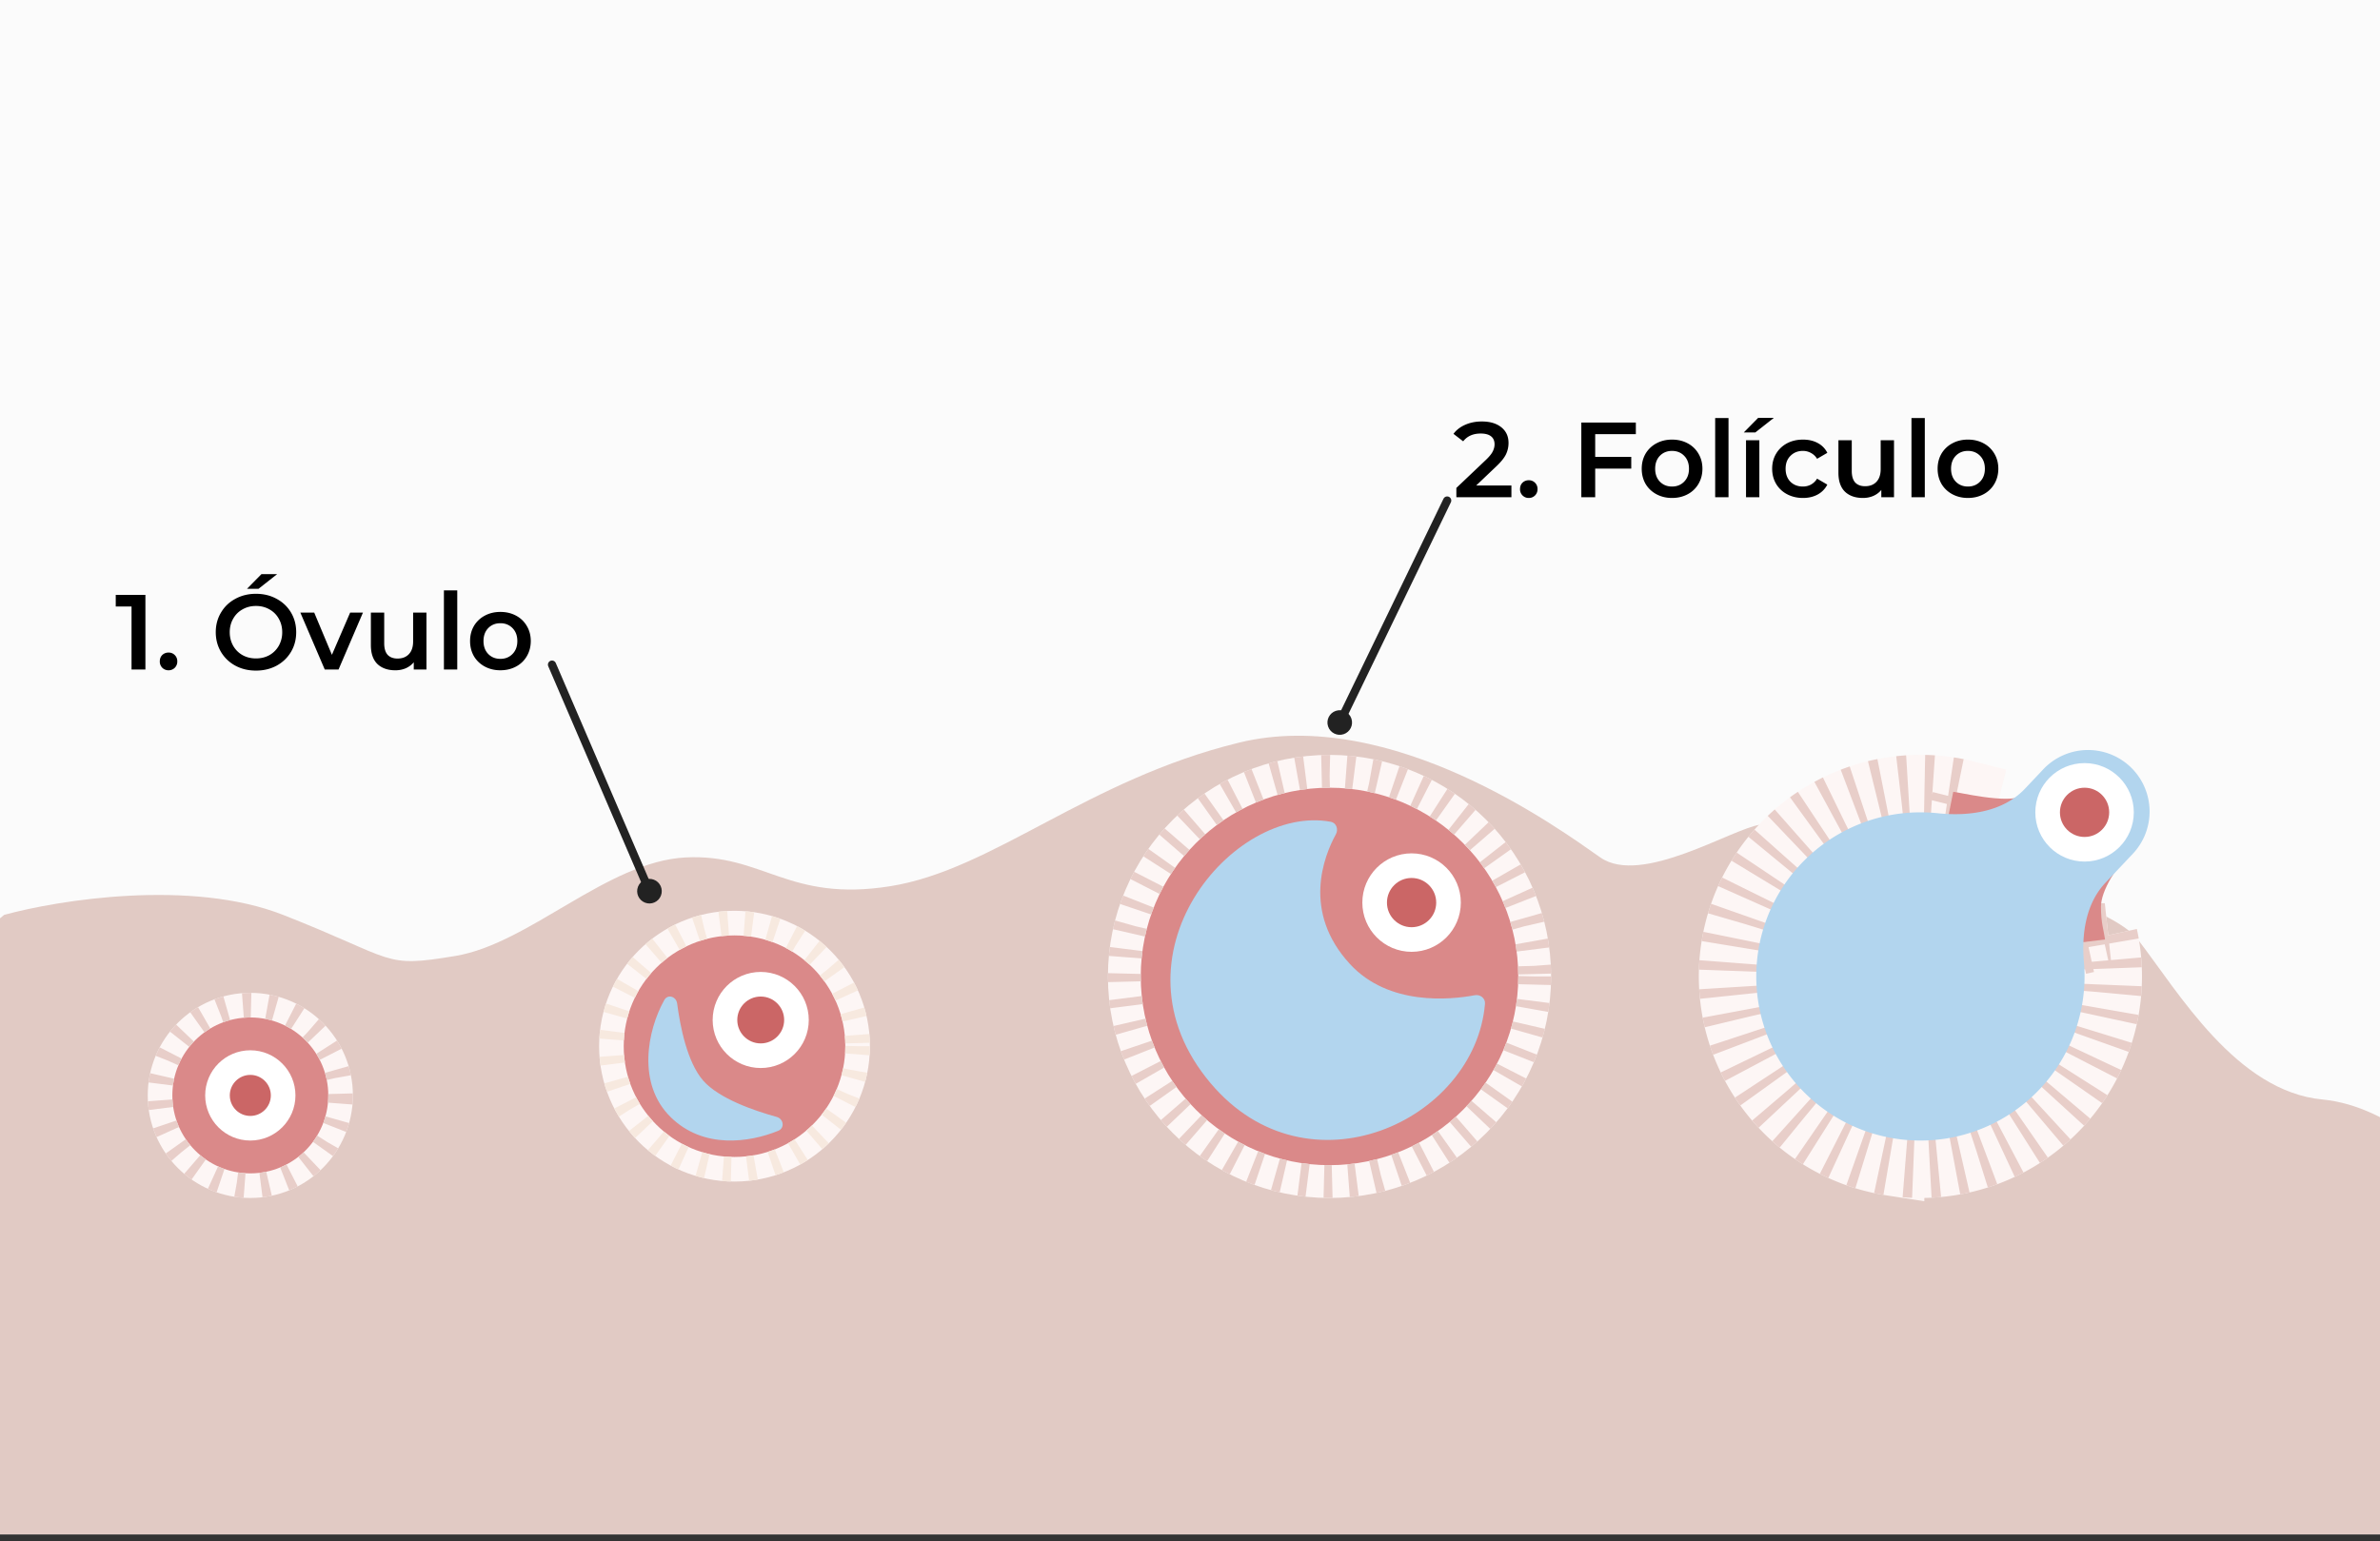 <svg xmlns="http://www.w3.org/2000/svg" width="332" height="215" fill="none" xmlns:v="https://vecta.io/nano"><rect width="100%" height="100%" fill="#333333" stroke="none"/><style><![CDATA[.B{fill:#da8989}.C{stroke:#fdf6f5}.D{stroke-dasharray:1.14 2.29}.E{fill:#cb6666}.F{stroke:#fff}.G{stroke-width:3.434}.H{stroke:#e8cec9}.I{stroke-width:9.159}.J{stroke-width:1.145}.K{stroke-linecap:round}]]></style><g clip-path="url(#C)"><path fill="#fbfbfb" d="M0 0h332v214.083H0z"/><path d="M39.497 127.648c-12.822-5.037-31.292-2.099-38.924 0l-6.869 5.724-11.448 93.304L.573 275.903h344.593V167.145c-3.053-4.198-11.563-12.822-21.179-13.738-12.021-1.145-20.035-14.883-25.759-22.324s-48.655-16.6-52.662-16.028-16.6 8.586-22.324 4.579-29.193-21.179-50.372-16.027-34.345 17.745-48.656 20.034-17.744-4.579-28.62-4.007-21.752 12.021-32.055 13.738-8.014.573-24.041-5.724z" fill="#e1cac4"/><g class="G"><circle cx="34.918" cy="152.834" r="12.593" class="B C"/><circle cx="34.918" cy="152.834" r="12.593" class="D H"/><circle cx="34.918" cy="152.834" r="4.579" class="E F"/><circle cx="102.462" cy="145.965" r="17.172" class="B C"/><circle cx="102.462" cy="145.965" r="17.172" stroke="#f7e9df" class="D"/><circle cx="106.117" cy="142.309" r="4.986" class="E F"/></g><g stroke-width="4.579"><circle cx="185.462" cy="136.234" r="28.621" class="B C"/><circle cx="185.462" cy="136.234" r="28.621" class="D H"/></g><circle cx="196.91" cy="125.931" r="5.152" class="E F G"/><mask id="A" maskUnits="userSpaceOnUse" x="225.754" y="93.947" width="84.723" height="84.723" fill="#000"><path fill="#fff" d="M225.754 93.947h84.723v84.723h-84.723z"/><path d="M293.609 130.597c1.226 5.594.595 11.435-1.797 16.638s-6.416 9.484-11.461 12.195-10.836 3.702-16.495 2.825a26.33 26.33 0 0 1-14.866-7.686c-3.987-4.11-6.526-9.408-7.232-15.091s.461-11.441 3.323-16.402 7.263-8.852 12.536-11.086 11.13-2.689 16.685-1.294l-6.413 25.538 25.72-5.637z"/></mask><path d="M293.609 130.597c1.226 5.594.595 11.435-1.797 16.638s-6.416 9.484-11.461 12.195-10.836 3.702-16.495 2.825a26.33 26.33 0 0 1-14.866-7.686c-3.987-4.11-6.526-9.408-7.232-15.091s.461-11.441 3.323-16.402 7.263-8.852 12.536-11.086 11.13-2.689 16.685-1.294l-6.413 25.538 25.72-5.637z" class="B"/><path d="M293.609 130.597c1.226 5.594.595 11.435-1.797 16.638s-6.416 9.484-11.461 12.195-10.836 3.702-16.495 2.825a26.33 26.33 0 0 1-14.866-7.686c-3.987-4.11-6.526-9.408-7.232-15.091s.461-11.441 3.323-16.402 7.263-8.852 12.536-11.086 11.13-2.689 16.685-1.294l-6.413 25.538 25.72-5.637z" mask="url(#A)" class="C I"/><mask id="B" maskUnits="userSpaceOnUse" x="225.754" y="93.947" width="84.723" height="84.723" fill="#000"><path fill="#fff" d="M225.754 93.947h84.723v84.723h-84.723z"/><path d="M293.609 130.597c1.226 5.594.595 11.435-1.797 16.638s-6.416 9.484-11.461 12.195-10.836 3.702-16.495 2.825a26.33 26.33 0 0 1-14.866-7.686c-3.987-4.11-6.526-9.408-7.232-15.091s.461-11.441 3.323-16.402 7.263-8.852 12.536-11.086 11.13-2.689 16.685-1.294l-6.413 25.538 25.72-5.637z"/></mask><path d="M293.609 130.597c1.226 5.594.595 11.435-1.797 16.638s-6.416 9.484-11.461 12.195-10.836 3.702-16.495 2.825a26.33 26.33 0 0 1-14.866-7.686c-3.987-4.11-6.526-9.408-7.232-15.091s.461-11.441 3.323-16.402 7.263-8.852 12.536-11.086 11.13-2.689 16.685-1.294l-6.413 25.538 25.72-5.637z" mask="url(#B)" class="D H I"/><path d="M282.2 111.048c-2.29 1.145-9.159-.572-9.731-.572l-1.145 5.724 8.014 16.6 14.31-1.717c-.19-1.336-.572-2.29-.572-4.58s2.29-5.724 4.007-7.441c4.485-4.485-2.931-13.99-14.883-8.014z" class="B"/><path fill-rule="evenodd" d="M297.517 119.123a8.59 8.59 0 0 0-.348-12.138 8.59 8.59 0 0 0-12.138.348l-2.553 2.705c-3.031 3.209-7.769 3.891-12.158 3.427-.799-.084-1.61-.127-2.431-.127a22.9 22.9 0 0 0-22.897 22.896 22.9 22.9 0 0 0 22.897 22.897 22.9 22.9 0 0 0 22.896-22.897c0-.672-.029-1.337-.085-1.994-.343-3.97.268-8.182 3.004-11.079l3.813-4.038z" fill="#b2d5ee"/><circle cx="290.787" cy="113.338" r="5.152" class="E F G"/><g fill="#b2d5ee"><path d="M93.549 155.857c-4.727-4.647-3.251-12.095-.886-16.323.49-.876 1.667-.513 1.797.483.407 3.111 1.388 8.183 3.625 10.743 2.203 2.521 7.139 4.211 10.245 5.069.988.274 1.181 1.553.232 1.94-4.03 1.645-10.439 2.585-15.013-1.912zm75.314-4.74c-14.892-17.684 3.166-39.022 16.791-36.457.765.144 1.072 1.053.698 1.735-1.674 3.054-4.761 10.827 1.973 18.122 5.402 5.852 13.99 4.978 17.412 4.337.748-.139 1.477.429 1.414 1.187-1.376 16.345-24.725 27.183-38.288 11.076z"/></g><path d="M77.004 92.731l13.595 31.607" stroke="#222" class="J K"/><circle cx="90.597" cy="124.338" r="1.717" transform="rotate(21.052 90.597 124.338)" fill="#222"/><path d="M201.875 69.835l-14.984 30.972" stroke="#222" class="J K"/><circle r="1.717" transform="matrix(-.948 .317 .317 .948 186.889 100.807)" fill="#222"/><g fill="#000"><path d="M20.284 82.996v10.418h-1.935v-8.796h-2.203v-1.622h4.137zm3.227 10.522a1.2 1.2 0 0 1-.863-.342 1.21 1.21 0 0 1-.357-.893c0-.367.114-.665.342-.893a1.22 1.22 0 0 1 .878-.342 1.17 1.17 0 0 1 .863.342 1.18 1.18 0 0 1 .357.893 1.21 1.21 0 0 1-.357.893 1.2 1.2 0 0 1-.863.342zm12.197.045c-1.062 0-2.019-.228-2.872-.685a5.19 5.19 0 0 1-2.009-1.92c-.486-.823-.729-1.741-.729-2.753s.243-1.925.729-2.738c.486-.823 1.156-1.463 2.009-1.92.853-.466 1.811-.7 2.872-.7s2.019.233 2.872.7c.853.456 1.523 1.091 2.009 1.905s.729 1.731.729 2.753-.243 1.94-.729 2.753-1.156 1.454-2.009 1.92c-.853.456-1.811.685-2.872.685zm0-1.697c.694 0 1.32-.154 1.875-.461a3.46 3.46 0 0 0 1.31-1.31 3.79 3.79 0 0 0 .476-1.89c0-.694-.159-1.32-.476-1.875a3.32 3.32 0 0 0-1.31-1.31c-.556-.317-1.181-.476-1.875-.476s-1.32.159-1.875.476c-.556.308-.992.744-1.31 1.31-.318.556-.476 1.181-.476 1.875s.159 1.325.476 1.89a3.46 3.46 0 0 0 1.31 1.31c.556.308 1.181.461 1.875.461zm.759-11.757h2.188l-2.59 2.039h-1.607l2.009-2.039zm14.165 5.358l-3.408 7.947h-1.92l-3.408-7.947h1.935l2.47 5.894 2.545-5.894h1.786zm8.857 0v7.947h-1.771v-1.012c-.298.357-.67.635-1.116.834-.446.189-.928.283-1.444.283-1.062 0-1.9-.293-2.515-.878-.605-.595-.908-1.473-.908-2.634v-4.539h1.86v4.286c0 .714.159 1.25.476 1.607.327.347.789.521 1.384.521.665 0 1.191-.203 1.578-.61.397-.417.595-1.012.595-1.786v-4.018h1.86zm2.436-3.096h1.86v11.043h-1.86V82.371zm7.874 11.147c-.804 0-1.528-.174-2.173-.521s-1.151-.828-1.518-1.444c-.357-.625-.536-1.33-.536-2.113s.179-1.483.536-2.099a3.87 3.87 0 0 1 1.518-1.444c.645-.348 1.369-.521 2.173-.521.814 0 1.543.174 2.188.521a3.76 3.76 0 0 1 1.503 1.444c.367.615.551 1.315.551 2.099s-.184 1.488-.551 2.113a3.76 3.76 0 0 1-1.503 1.444c-.645.347-1.374.521-2.188.521zm0-1.593c.685 0 1.25-.228 1.697-.685s.67-1.057.67-1.801-.223-1.344-.67-1.801-1.012-.685-1.697-.685-1.25.228-1.697.685c-.437.456-.655 1.057-.655 1.801s.218 1.344.655 1.801c.446.456 1.012.685 1.697.685zm141.036-24.19v1.637h-7.679v-1.295l4.137-3.929c.466-.447.779-.834.938-1.161.168-.337.253-.67.253-.997 0-.486-.164-.858-.491-1.116s-.809-.387-1.444-.387c-1.062 0-1.875.362-2.441 1.086l-1.354-1.042c.407-.546.952-.967 1.637-1.265.694-.308 1.468-.461 2.322-.461 1.131 0 2.034.268 2.708.804s1.012 1.265 1.012 2.188a3.63 3.63 0 0 1-.357 1.592c-.238.496-.694 1.062-1.369 1.697l-2.783 2.649h4.911zm2.423 1.741a1.2 1.2 0 0 1-.863-.342 1.21 1.21 0 0 1-.357-.893c0-.367.114-.665.342-.893a1.22 1.22 0 0 1 .878-.342 1.17 1.17 0 0 1 .863.342 1.18 1.18 0 0 1 .357.893 1.21 1.21 0 0 1-.357.893 1.2 1.2 0 0 1-.863.342zm9.265-8.9v3.17h5.03v1.637h-5.03v3.989h-1.935V58.954h7.605v1.622h-5.67zm10.716 8.9c-.803 0-1.528-.174-2.173-.521s-1.151-.829-1.518-1.444c-.357-.625-.535-1.33-.535-2.113s.178-1.483.535-2.099a3.87 3.87 0 0 1 1.518-1.444c.645-.348 1.37-.521 2.173-.521.814 0 1.543.174 2.188.521a3.76 3.76 0 0 1 1.503 1.444c.367.615.551 1.315.551 2.099s-.184 1.488-.551 2.113a3.76 3.76 0 0 1-1.503 1.444c-.645.347-1.374.521-2.188.521zm0-1.593c.685 0 1.25-.228 1.697-.685s.67-1.057.67-1.801-.224-1.344-.67-1.801-1.012-.685-1.697-.685-1.25.228-1.696.685c-.437.456-.655 1.057-.655 1.801s.218 1.344.655 1.801c.446.456 1.012.685 1.696.685zm6.021-9.555h1.86v11.043h-1.86V58.329zm4.302 3.096h1.86v7.947h-1.86v-7.947zm1.697-3.125h2.187l-2.589 2.039h-1.608l2.01-2.039zm6.251 11.177c-.823 0-1.562-.174-2.217-.521a3.84 3.84 0 0 1-1.533-1.444c-.367-.625-.551-1.33-.551-2.113s.184-1.483.551-2.099.873-1.096 1.518-1.444c.655-.347 1.399-.521 2.232-.521.784 0 1.469.159 2.054.476.595.317 1.042.774 1.339 1.369l-1.428.833a2.2 2.2 0 0 0-.863-.819 2.26 2.26 0 0 0-1.117-.283c-.694 0-1.27.228-1.726.685-.456.447-.685 1.047-.685 1.801s.224 1.359.67 1.816c.456.447 1.037.67 1.741.67.407 0 .779-.089 1.117-.268a2.31 2.31 0 0 0 .863-.833l1.428.833A3.25 3.25 0 0 1 253.549 69c-.585.317-1.265.476-2.039.476zm12.696-8.052v7.947h-1.771V68.36c-.298.357-.67.635-1.116.833-.447.188-.928.283-1.444.283-1.062 0-1.9-.293-2.515-.878-.605-.595-.908-1.473-.908-2.634v-4.539h1.86v4.286c0 .714.159 1.25.477 1.607.327.347.788.521 1.384.521.665 0 1.19-.203 1.577-.61.397-.417.596-1.012.596-1.786v-4.018h1.86zm2.436-3.096h1.86v11.043h-1.86V58.329zm7.874 11.147c-.804 0-1.528-.174-2.173-.521s-1.151-.829-1.518-1.444c-.357-.625-.536-1.33-.536-2.113s.179-1.483.536-2.099a3.87 3.87 0 0 1 1.518-1.444c.645-.348 1.369-.521 2.173-.521.813 0 1.543.174 2.187.521a3.77 3.77 0 0 1 1.504 1.444c.367.615.55 1.315.55 2.099s-.183 1.488-.55 2.113a3.77 3.77 0 0 1-1.504 1.444c-.644.347-1.374.521-2.187.521zm0-1.593c.684 0 1.25-.228 1.696-.685s.67-1.057.67-1.801-.223-1.344-.67-1.801-1.012-.685-1.696-.685-1.25.228-1.697.685c-.436.456-.655 1.057-.655 1.801s.219 1.344.655 1.801c.447.456 1.012.685 1.697.685z"/></g></g><defs><clipPath id="C"><path fill="#fff" d="M0 0h332v214.083H0z"/></clipPath></defs></svg>